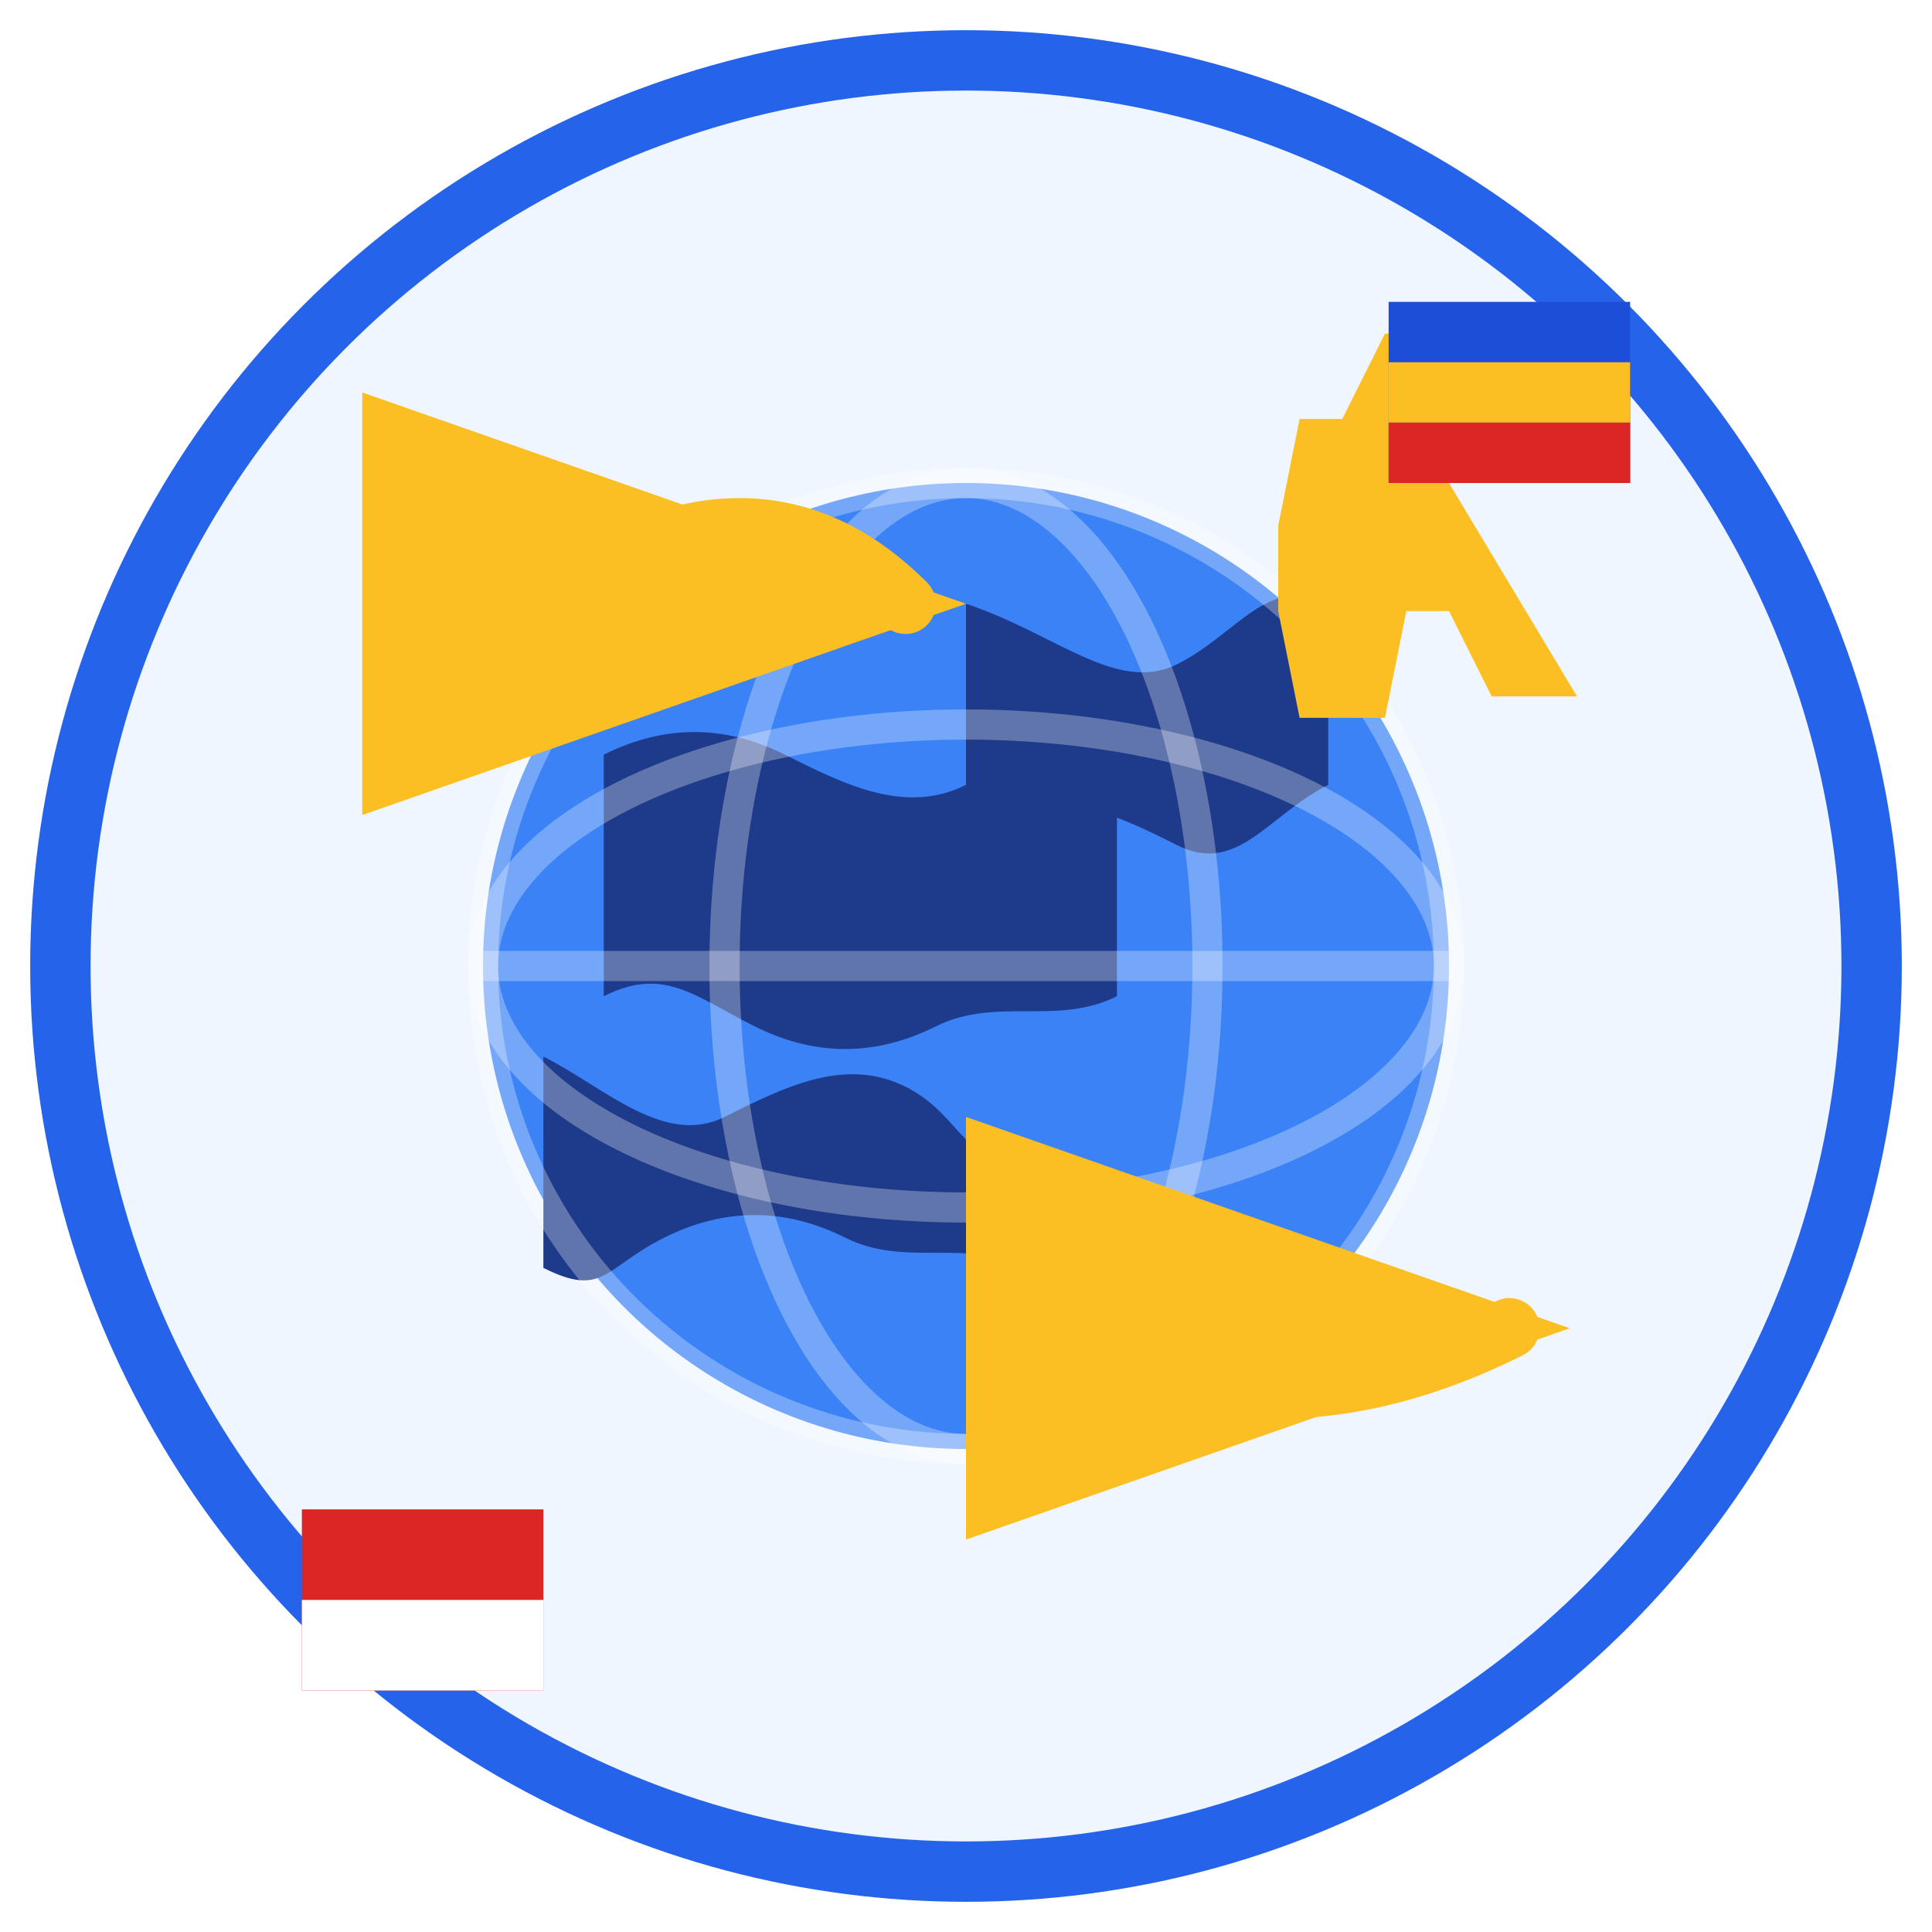 <svg xmlns="http://www.w3.org/2000/svg" width="64" height="64" viewBox="0 0 64 64">
  <!-- Background circle -->
  <circle cx="32" cy="32" r="30" fill="#eff6ff" stroke="#2563eb" stroke-width="2"/>
  
  <!-- Globe -->
  <circle cx="32" cy="32" r="16" fill="#3b82f6"/>
  
  <!-- Continents -->
  <path d="M20 25c2-1 4-1 6 0s4 2 6 1 3-2 5-1v8c-2 1-4 0-6 1s-4 1-6 0-3-2-5-1v-8z" fill="#1e3a8a"/>
  <path d="M32 20c3 1 5 3 7 2s3-3 5-2v6c-2 1-3 3-5 2s-4-2-7-1v-7z" fill="#1e3a8a"/>
  <path d="M18 35c2 1 4 3 6 2s4-2 6-1 2 3 4 2v4c-2-1-4 0-6-1s-4-1-6 0-2 2-4 1v-7z" fill="#1e3a8a"/>
  
  <!-- Latitude/longitude lines -->
  <circle cx="32" cy="32" r="16" fill="none" stroke="rgba(255,255,255,0.3)" stroke-width="1"/>
  <ellipse cx="32" cy="32" rx="16" ry="8" fill="none" stroke="rgba(255,255,255,0.3)" stroke-width="1"/>
  <ellipse cx="32" cy="32" rx="8" ry="16" fill="none" stroke="rgba(255,255,255,0.3)" stroke-width="1"/>
  <line x1="16" y1="32" x2="48" y2="32" stroke="rgba(255,255,255,0.3)" stroke-width="1"/>
  
  <!-- Airplane -->
  <g transform="translate(48,16) rotate(45)">
    <path d="M0 0l8 2-2 2-3-1-1 1 2 3-2 2-3-2-2-2-2-3 1-1-1-3 2-2 3 2z" fill="#fbbf24"/>
  </g>
  
  <!-- Country flags (stylized) -->
  <rect x="10" y="50" width="8" height="6" fill="#dc2626"/>
  <rect x="10" y="53" width="8" height="3" fill="white"/>
  
  <rect x="46" y="10" width="8" height="6" fill="#1d4ed8"/>
  <rect x="46" y="12" width="8" height="2" fill="#fbbf24"/>
  <rect x="46" y="14" width="8" height="2" fill="#dc2626"/>
  
  <!-- Connection arrows -->
  <path d="M18 20 Q25 15 30 20" fill="none" stroke="#fbbf24" stroke-width="2" stroke-linecap="round" marker-end="url(#arrowhead)"/>
  <path d="M35 44 Q42 48 50 44" fill="none" stroke="#fbbf24" stroke-width="2" stroke-linecap="round" marker-end="url(#arrowhead)"/>
  
  <defs>
    <marker id="arrowhead" markerWidth="10" markerHeight="7" refX="9" refY="3.5" orient="auto">
      <polygon points="0 0, 10 3.5, 0 7" fill="#fbbf24"/>
    </marker>
  </defs>
</svg>
